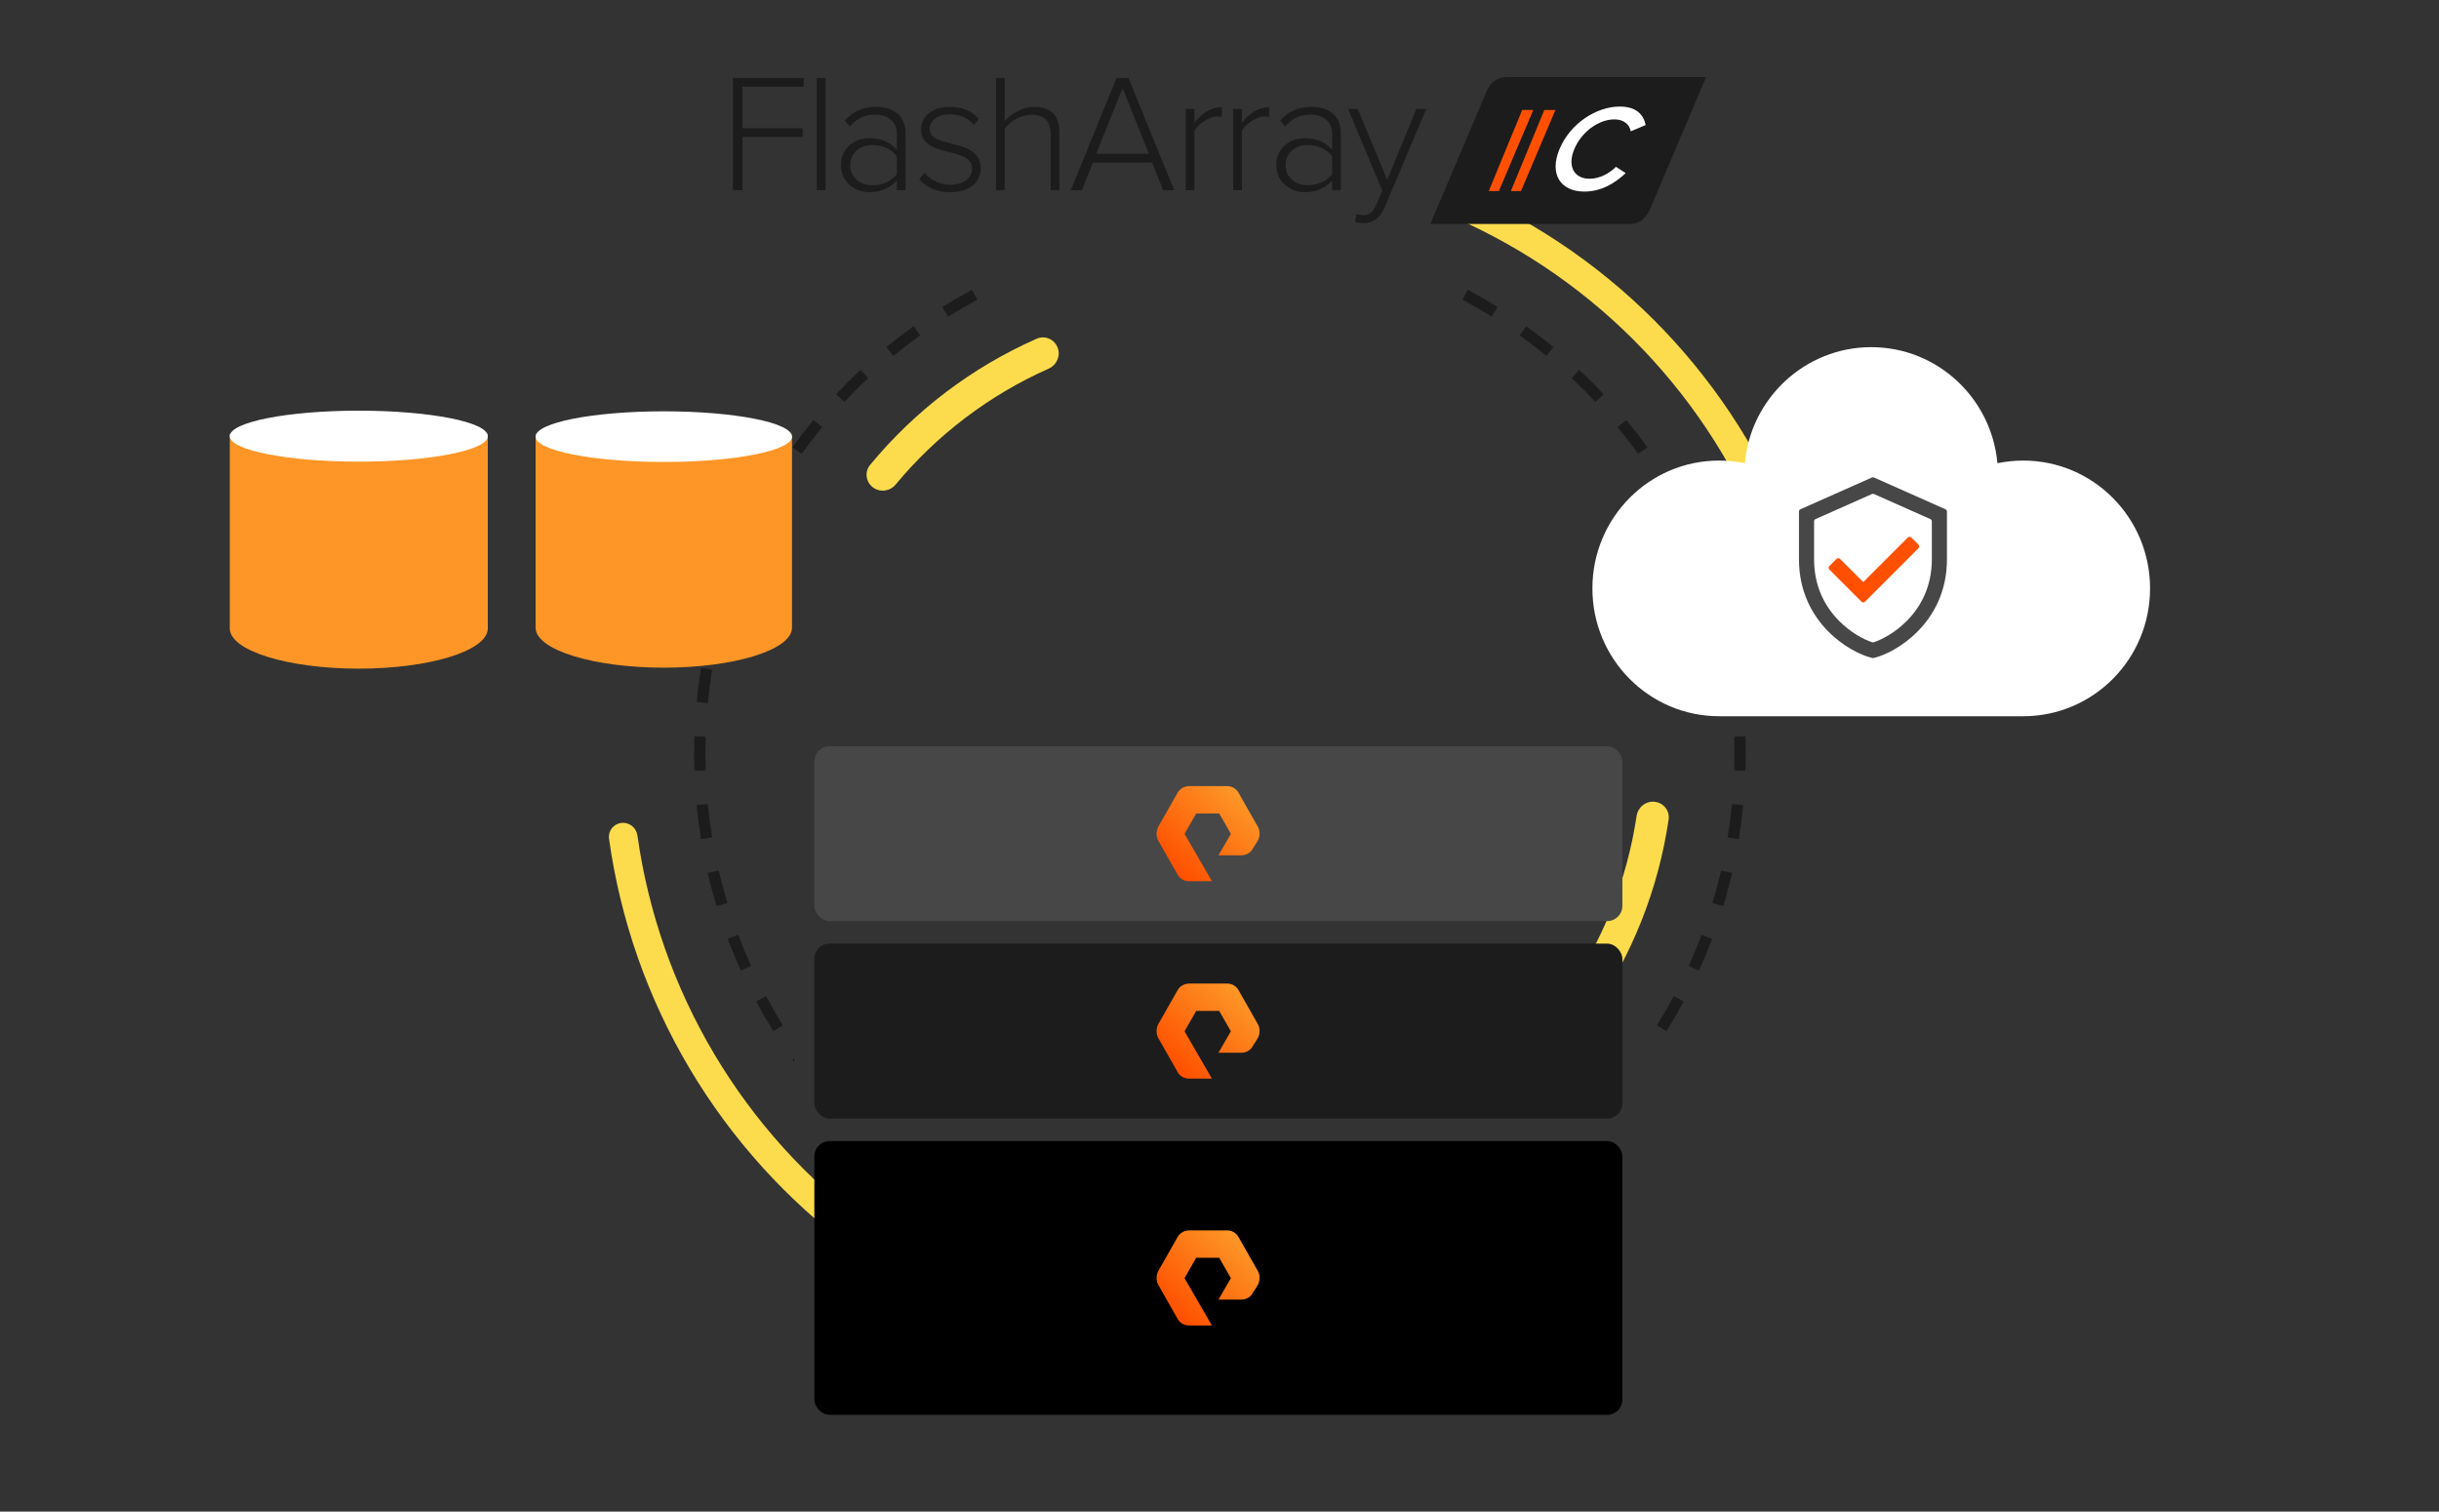 <svg width="605" height="375" viewBox="0 0 605 375" fill="none" xmlns="http://www.w3.org/2000/svg">
<rect x="0" y="0" width="605" height="375" fill="#333333" stroke="none"/>
<path fill-rule="evenodd" clip-rule="evenodd" d="M432.962 191.221C433.008 189.801 433.031 188.375 433.031 186.944C433.031 185.513 433.008 184.087 432.962 182.667L431.565 182.712L430.169 182.757C430.213 184.147 430.236 185.543 430.236 186.944C430.236 188.345 430.213 189.741 430.169 191.131L431.565 191.176L432.962 191.221ZM432.412 199.733L431.021 199.598L429.63 199.462C429.359 202.252 428.997 205.014 428.549 207.747L429.928 207.973L431.307 208.2C431.765 205.406 432.134 202.583 432.412 199.733ZM429.65 216.575L428.289 216.258L426.928 215.942C426.295 218.665 425.576 221.355 424.772 224.008L426.109 224.413L427.447 224.818C428.268 222.107 429.004 219.358 429.65 216.575ZM424.703 232.901L423.396 232.409L422.088 231.916C421.104 234.53 420.036 237.103 418.888 239.632L420.161 240.21L421.433 240.787C422.606 238.202 423.698 235.573 424.703 232.901ZM417.653 248.438L416.421 247.779L415.189 247.119C413.872 249.578 412.477 251.989 411.006 254.349L412.192 255.088L413.378 255.827C414.881 253.416 416.307 250.952 417.653 248.438ZM340.477 311.788L340.275 311.123H332.224C332.017 311.172 331.809 311.221 331.601 311.269L331.917 312.631L332.233 313.992C335.016 313.345 337.765 312.61 340.477 311.788ZM273.604 311.269C273.396 311.221 273.188 311.172 272.981 311.123H264.93L264.728 311.788C267.44 312.61 270.189 313.345 272.972 313.992L273.288 312.631L273.604 311.269ZM323.858 315.649L323.632 314.27L323.406 312.891C320.673 313.339 317.91 313.7 315.121 313.971L315.256 315.362L315.392 316.753C318.242 316.476 321.065 316.107 323.858 315.649ZM306.879 317.303L306.834 315.907L306.789 314.51C305.399 314.555 304.004 314.577 302.602 314.577C301.201 314.577 299.806 314.555 298.416 314.51L298.371 315.907L298.326 317.303C299.746 317.349 301.171 317.372 302.602 317.372C304.034 317.372 305.459 317.349 306.879 317.303ZM289.813 316.753L289.949 315.362L290.084 313.971C287.295 313.7 284.532 313.339 281.799 312.891L281.573 314.27L281.347 315.649C284.14 316.107 286.963 316.476 289.813 316.753ZM197 262.615V263.508C196.858 263.313 196.717 263.117 196.576 262.92L197 262.615ZM191.827 255.827L193.013 255.088L194.199 254.349C192.728 251.989 191.333 249.578 190.016 247.119L188.784 247.779L187.552 248.438C188.898 250.952 190.324 253.416 191.827 255.827ZM183.772 240.787L185.044 240.21L186.317 239.632C185.169 237.103 184.101 234.53 183.117 231.916L181.809 232.409L180.501 232.901C181.507 235.573 182.599 238.202 183.772 240.787ZM177.758 224.818L179.096 224.413L180.433 224.008C179.629 221.355 178.91 218.665 178.277 215.942L176.916 216.258L175.555 216.575C176.201 219.358 176.937 222.107 177.758 224.818ZM173.898 208.2L175.277 207.973L176.656 207.747C176.208 205.014 175.846 202.252 175.575 199.462L174.184 199.598L172.793 199.733C173.071 202.583 173.44 205.406 173.898 208.2ZM172.243 191.221C172.197 189.801 172.174 188.375 172.174 186.944C172.174 185.513 172.197 184.087 172.243 182.667L173.64 182.712L175.036 182.757C174.992 184.147 174.969 185.543 174.969 186.944C174.969 188.345 174.992 189.741 175.036 191.131L173.64 191.176L172.243 191.221ZM172.793 174.155L174.184 174.29L175.575 174.426C175.846 171.636 176.208 168.874 176.656 166.14L175.277 165.914L173.898 165.688C173.44 168.482 173.071 171.305 172.793 174.155ZM175.555 157.313L176.916 157.63L178.277 157.946C178.91 155.223 179.629 152.533 180.433 149.88L179.096 149.475L177.758 149.07C176.937 151.781 176.201 154.53 175.555 157.313ZM180.501 140.987L181.809 141.479L183.117 141.972C184.101 139.358 185.169 136.785 186.317 134.256L185.044 133.678L183.772 133.101C182.599 135.686 181.507 138.315 180.501 140.987ZM187.552 125.45L188.784 126.109L190.016 126.769C191.333 124.31 192.728 121.899 194.199 119.539L193.013 118.8L191.827 118.061C190.324 120.472 188.898 122.936 187.552 125.45ZM196.576 110.968L197.711 111.782L198.846 112.597C200.471 110.333 202.169 108.124 203.936 105.974L202.856 105.087L201.776 104.2C199.971 106.397 198.236 108.654 196.576 110.968ZM207.407 97.784L208.427 98.74L209.446 99.695C211.351 97.663 213.321 95.692 215.354 93.788L214.398 92.768L213.443 91.749C211.366 93.694 209.353 95.707 207.407 97.784ZM219.858 86.118L220.746 87.197L221.633 88.277C223.783 86.51 225.992 84.813 228.256 83.188L227.441 82.052L226.626 80.917C224.313 82.578 222.055 84.313 219.858 86.118ZM233.719 76.168L234.458 77.354L235.197 78.54C237.557 77.07 239.968 75.674 242.428 74.357L241.768 73.125L241.108 71.893C238.595 73.24 236.131 74.666 233.719 76.168ZM364.097 71.893L363.437 73.125L362.777 74.357C365.237 75.674 367.648 77.07 370.008 78.54L370.747 77.354L371.486 76.168C369.074 74.666 366.61 73.24 364.097 71.893ZM378.579 80.917L377.764 82.052L376.949 83.188C379.213 84.813 381.422 86.51 383.572 88.277L384.459 87.197L385.347 86.118C383.15 84.313 380.892 82.578 378.579 80.917ZM391.762 91.749L390.807 92.768L389.851 93.788C391.884 95.692 393.854 97.663 395.759 99.695L396.778 98.74L397.798 97.784C395.852 95.707 393.839 93.694 391.762 91.749ZM403.429 104.2L402.349 105.087L401.269 105.974C403.036 108.124 404.734 110.333 406.359 112.597L407.494 111.782L408.629 110.968C406.969 108.654 405.234 106.397 403.429 104.2ZM413.378 118.061L412.192 118.8L411.006 119.539C412.477 121.899 413.872 124.31 415.189 126.769L416.421 126.109L417.653 125.45C416.307 122.936 414.881 120.472 413.378 118.061ZM421.433 133.101L420.161 133.678L418.888 134.256C420.036 136.785 421.104 139.358 422.088 141.972L423.396 141.479L424.703 140.987C423.698 138.315 422.606 135.686 421.433 133.101ZM427.447 149.07L426.109 149.475L424.772 149.88C425.576 152.533 426.295 155.223 426.928 157.946L428.289 157.63L429.65 157.313C429.004 154.53 428.268 151.781 427.447 149.07ZM431.307 165.688L429.928 165.914L428.549 166.14C428.997 168.874 429.359 171.636 429.63 174.426L431.021 174.29L432.412 174.155C432.134 171.305 431.765 168.482 431.307 165.688Z" fill="#1C1C1C"/>
<path d="M362.272 50.788C363.054 49.004 365.135 48.188 366.9 49.011C385.221 57.551 401.668 69.662 415.272 84.644C428.876 99.627 439.346 117.164 446.084 136.222C446.733 138.058 445.72 140.051 443.87 140.658C442.019 141.264 440.032 140.254 439.381 138.418C432.954 120.303 422.988 103.633 410.051 89.385C397.114 75.136 381.481 63.612 364.069 55.471C362.305 54.647 361.49 52.571 362.272 50.788Z" fill="#FCDC4D"/>
<path d="M410.449 198.907C412.641 199.15 414.229 201.126 413.908 203.309C411.359 220.644 404.796 237.145 394.743 251.495C393.477 253.302 390.967 253.648 389.206 252.319C387.446 250.99 387.103 248.49 388.363 246.68C397.557 233.48 403.581 218.335 405.963 202.427C406.29 200.246 408.257 198.664 410.449 198.907Z" fill="#FCDC4D"/>
<path d="M216.512 120.893C214.762 119.551 214.426 117.039 215.83 115.337C226.982 101.823 241.138 91.1 257.167 84.024C259.185 83.133 261.512 84.137 262.331 86.185C263.15 88.233 262.149 90.55 260.134 91.446C245.436 97.982 232.444 107.824 222.172 120.203C220.763 121.9 218.262 122.236 216.512 120.893Z" fill="#FCDC4D"/>
<path d="M216.461 309.076C215.333 310.675 213.119 311.061 211.545 309.896C195.214 297.801 181.446 282.567 171.057 265.074C160.667 247.581 153.877 228.203 151.07 208.075C150.799 206.136 152.197 204.376 154.142 204.151C156.087 203.926 157.841 205.32 158.114 207.259C160.805 226.395 167.272 244.819 177.152 261.454C187.032 278.089 200.116 292.583 215.633 304.101C217.205 305.268 217.59 307.476 216.461 309.076Z" fill="#FCDC4D"/>
<path d="M57.019 106.866C57.032 106.866 57.041 106.878 57.038 106.89C57.013 107 57 107.111 57 107.222C57 110.951 71.327 113.974 89 113.974C106.673 113.974 121 110.951 121 107.222C121 107.111 120.987 107 120.962 106.89C120.959 106.878 120.968 106.866 120.981 106.866C120.991 106.866 121 106.875 121 106.886V155.905L120.989 156.163C120.551 161.553 106.397 165.88 89 165.88C71.327 165.88 57 161.414 57 155.905V106.886C57 106.875 57.009 106.866 57.019 106.866Z" fill="#FD9627"/>
<ellipse cx="89" cy="108.203" rx="32" ry="6.323" fill="white"/>
<path d="M132.879 106.995C132.891 106.995 132.9 107.006 132.898 107.018C132.873 107.127 132.86 107.238 132.86 107.348C132.861 111.053 147.098 114.057 164.659 114.057C182.221 114.057 196.457 111.053 196.458 107.348C196.458 107.238 196.446 107.127 196.421 107.018C196.418 107.006 196.427 106.995 196.439 106.995C196.45 106.995 196.458 107.003 196.458 107.013V155.726L196.447 155.982C196.011 161.337 181.946 165.637 164.659 165.637C147.372 165.637 133.307 161.337 132.871 155.982L132.86 155.726V107.013C132.86 107.003 132.869 106.995 132.879 106.995Z" fill="#FD9627"/>
<ellipse cx="164.659" cy="108.323" rx="31.799" ry="6.283" fill="white"/>
<rect x="202" y="185.123" width="200.438" height="43.389" rx="3.773" fill="#474747"/>
<path fill-rule="evenodd" clip-rule="evenodd" d="M300.616 218.608H294.909C293.731 218.608 292.644 217.966 292.1 216.956L287.299 208.515C286.756 207.506 286.756 206.221 287.299 205.12L292.1 196.679C292.644 195.669 293.822 195.027 294.909 195.027H304.421C305.598 195.027 306.685 195.669 307.229 196.679L312.03 205.12C312.574 206.129 312.574 207.414 312.03 208.515L310.762 210.534C310.218 211.543 309.131 212.185 307.953 212.185H302.246L305.326 206.863L302.428 201.817H296.72L293.822 206.863L300.616 218.608Z" fill="url(#paint0_linear_1603_31899)"/>
<rect x="202" y="234.101" width="200.438" height="43.389" rx="3.773" fill="#1C1C1C"/>
<path fill-rule="evenodd" clip-rule="evenodd" d="M300.616 267.586H294.909C293.731 267.586 292.644 266.944 292.1 265.935L287.299 257.493C286.756 256.484 286.756 255.2 287.299 254.098L292.1 245.657C292.644 244.648 293.822 244.005 294.909 244.005H304.421C305.598 244.005 306.685 244.648 307.229 245.657L312.03 254.098C312.574 255.108 312.574 256.392 312.03 257.493L310.762 259.512C310.218 260.521 309.131 261.164 307.953 261.164H302.246L305.326 255.842L302.428 250.795H296.72L293.822 255.842L300.616 267.586Z" fill="url(#paint1_linear_1603_31899)"/>
<rect x="202" y="283.08" width="200.438" height="67.913" rx="3.773" fill="black"/>
<path fill-rule="evenodd" clip-rule="evenodd" d="M300.616 328.827H294.909C293.731 328.827 292.644 328.185 292.1 327.175L287.299 318.734C286.756 317.725 286.756 316.44 287.299 315.339L292.1 306.898C292.644 305.888 293.822 305.246 294.909 305.246H304.421C305.598 305.246 306.685 305.888 307.229 306.898L312.03 315.339C312.574 316.348 312.574 317.633 312.03 318.734L310.762 320.753C310.218 321.762 309.131 322.404 307.953 322.404H302.246L305.326 317.082L302.428 312.036H296.72L293.822 317.082L300.616 328.827Z" fill="url(#paint2_linear_1603_31899)"/>
<path d="M501.865 114.259C499.657 114.259 497.561 114.497 495.465 114.902C494.012 98.783 480.569 86.123 464.164 86.123C447.758 86.123 434.267 98.783 432.813 114.902C430.78 114.49 428.628 114.259 426.413 114.259C409.079 114.259 395 128.443 395 145.973C395 163.503 409.079 177.687 426.469 177.687H501.858C519.249 177.687 533.328 163.503 533.328 145.973C533.328 128.443 519.249 114.259 501.858 114.259H501.865Z" fill="white"/>
<path fill-rule="evenodd" clip-rule="evenodd" d="M464.338 118.456C464.499 118.384 464.684 118.384 464.845 118.456L482.574 126.336C482.8 126.436 482.946 126.66 482.946 126.907V138.74C482.946 146.747 479.654 152.617 475.708 156.619C471.976 160.403 467.68 162.497 465.051 163.161L464.745 163.239C464.644 163.264 464.539 163.264 464.438 163.239L464.132 163.161C461.502 162.497 457.207 160.403 453.475 156.619C449.528 152.617 446.237 146.747 446.237 138.74V126.907C446.237 126.66 446.383 126.436 446.608 126.336L464.338 118.456ZM450.358 128.773C450.133 128.873 449.987 129.097 449.987 129.344V138.74C449.987 145.616 452.781 150.575 456.145 153.986C459.079 156.961 462.36 158.665 464.408 159.337C464.527 159.376 464.656 159.376 464.775 159.337C466.823 158.665 470.104 156.961 473.038 153.986C476.402 150.575 479.196 145.616 479.196 138.74V129.344C479.196 129.097 479.05 128.873 478.824 128.773L464.845 122.56C464.684 122.488 464.499 122.488 464.338 122.56L450.358 128.773Z" fill="#474747"/>
<path d="M474.113 133.356C473.869 133.112 473.473 133.112 473.229 133.356L462.181 144.405L456.435 138.659C456.191 138.415 455.795 138.415 455.551 138.659L453.784 140.427C453.54 140.671 453.54 141.067 453.784 141.311L461.739 149.266C461.983 149.51 462.378 149.51 462.622 149.266L475.881 136.008C476.125 135.764 476.125 135.368 475.881 135.124L474.113 133.356Z" fill="#FE5000"/>
<path d="M181.794 47.167V19.344H199.379V21.512H184.164V31.816H199.088V33.984H184.164V47.167H181.794Z" fill="#1C1C1C"/>
<path d="M202.598 47.167V19.344H204.758V47.167H202.598Z" fill="#1C1C1C"/>
<path d="M222.454 47.167V44.789C220.666 46.751 218.42 47.666 215.635 47.666C212.183 47.666 208.61 45.288 208.61 40.951C208.61 36.572 212.144 34.276 215.635 34.276C218.42 34.276 220.705 35.194 222.454 37.153V33.069C222.454 30.064 220.042 28.437 217.093 28.437C214.556 28.437 212.604 29.313 210.774 31.399L209.568 29.897C211.647 27.643 213.974 26.518 217.299 26.518C221.372 26.518 224.615 28.48 224.615 32.983V47.167H222.454ZM222.454 43.205V38.783C221.042 36.906 218.796 35.988 216.384 35.988C213.098 35.988 210.895 38.117 210.895 40.994C210.895 43.831 213.098 45.957 216.384 45.957C218.796 45.957 221.042 45.038 222.454 43.205Z" fill="#1C1C1C"/>
<path d="M228.01 44.454L229.298 42.87C230.586 44.497 232.956 45.832 235.784 45.832C239.151 45.832 241.145 44.08 241.145 41.745C241.145 36.237 228.464 39.367 228.464 32.108C228.464 29.021 231.083 26.518 235.614 26.518C239.066 26.518 241.351 27.853 242.806 29.48L241.6 31.025C240.436 29.441 238.275 28.355 235.614 28.355C232.495 28.355 230.625 29.939 230.625 32.025C230.625 37.074 243.263 33.987 243.263 41.745C243.263 44.999 240.769 47.669 235.738 47.669C232.498 47.669 230.004 46.708 228.01 44.454Z" fill="#1C1C1C"/>
<path d="M260.627 47.167V33.443C260.627 29.562 258.672 28.48 255.762 28.48C253.186 28.48 250.525 30.107 249.234 31.943V47.17H247.073V19.344H249.234V30.064C250.689 28.312 253.559 26.518 256.469 26.518C260.542 26.518 262.788 28.437 262.788 32.983V47.167H260.627Z" fill="#1C1C1C"/>
<path d="M288.521 47.167L285.779 40.325H271.104L268.361 47.167H265.618L276.968 19.344H279.92L291.264 47.167H288.521ZM278.462 21.886L271.895 38.156H284.991L278.462 21.886Z" fill="#1C1C1C"/>
<path d="M294.116 47.167V27.02H296.277V30.483C297.98 28.23 300.268 26.603 303.054 26.603V28.978C302.681 28.896 302.39 28.896 301.972 28.896C299.935 28.896 297.192 30.733 296.277 32.484V47.167H294.116Z" fill="#1C1C1C"/>
<path d="M305.897 47.167V27.02H308.057V30.483C309.761 28.23 312.05 26.603 314.834 26.603V28.978C314.462 28.896 314.171 28.896 313.752 28.896C311.716 28.896 308.973 30.733 308.057 32.484V47.167H305.897Z" fill="#1C1C1C"/>
<path d="M330.442 47.167V44.789C328.654 46.751 326.408 47.666 323.623 47.666C320.175 47.666 316.598 45.288 316.598 40.951C316.598 36.572 320.131 34.276 323.623 34.276C326.408 34.276 328.693 35.194 330.442 37.153V33.069C330.442 30.064 328.03 28.437 325.077 28.437C322.541 28.437 320.589 29.313 318.759 31.399L317.552 29.897C319.632 27.643 321.959 26.518 325.284 26.518C329.357 26.518 332.6 28.48 332.6 32.983V47.167H330.442ZM330.442 43.205V38.783C329.03 36.906 326.784 35.988 324.371 35.988C321.086 35.988 318.883 38.117 318.883 40.994C318.883 43.831 321.086 45.957 324.371 45.957C326.781 45.957 329.027 45.038 330.442 43.205Z" fill="#1C1C1C"/>
<path d="M336.501 53.048C336.958 53.258 337.75 53.383 338.247 53.383C339.577 53.383 340.492 52.841 341.323 50.922L342.902 47.334L334.379 27.019H336.792L344.108 44.624L351.342 27.019H353.794L343.402 51.588C342.32 54.134 340.616 55.344 338.289 55.344C337.583 55.344 336.668 55.219 336.128 55.052L336.501 53.048Z" fill="#1C1C1C"/>
<path d="M409.329 51.818L423.205 19.123H373.837C371.462 19.123 369.756 20.329 368.671 22.871L354.794 55.565H404.162C406.538 55.565 408.245 54.36 409.329 51.818Z" fill="#1C1C1C"/>
<path d="M383.07 27.287H385.827L377.288 47.405H374.776L383.07 27.287Z" fill="#FE5000"/>
<path d="M377.582 27.287H380.34L371.8 47.405H369.289L377.582 27.287Z" fill="#FE5000"/>
<path d="M386.842 36.981C389.451 30.716 395.909 26.436 401.779 26.436C406.059 26.436 407.704 28.574 408.215 31.022L404.51 32.58C404.231 30.901 402.809 29.616 400.458 29.616C396.577 29.616 392.295 32.702 390.514 36.981C388.731 41.26 390.442 44.346 394.323 44.346C396.676 44.346 399.156 43.092 400.843 41.382L403.252 42.94C400.674 45.385 397.279 47.526 392.999 47.526C387.125 47.523 384.231 43.247 386.842 36.981Z" fill="white"/>
<defs>
<linearGradient id="paint0_linear_1603_31899" x1="290.633" y1="215.155" x2="307.254" y2="197.149" gradientUnits="userSpaceOnUse">
<stop stop-color="#FE5000"/>
<stop offset="1" stop-color="#FD9627"/>
</linearGradient>
<linearGradient id="paint1_linear_1603_31899" x1="290.633" y1="264.133" x2="307.254" y2="246.127" gradientUnits="userSpaceOnUse">
<stop stop-color="#FE5000"/>
<stop offset="1" stop-color="#FD9627"/>
</linearGradient>
<linearGradient id="paint2_linear_1603_31899" x1="290.633" y1="325.374" x2="307.254" y2="307.368" gradientUnits="userSpaceOnUse">
<stop stop-color="#FE5000"/>
<stop offset="1" stop-color="#FD9627"/>
</linearGradient>
</defs>
</svg>
